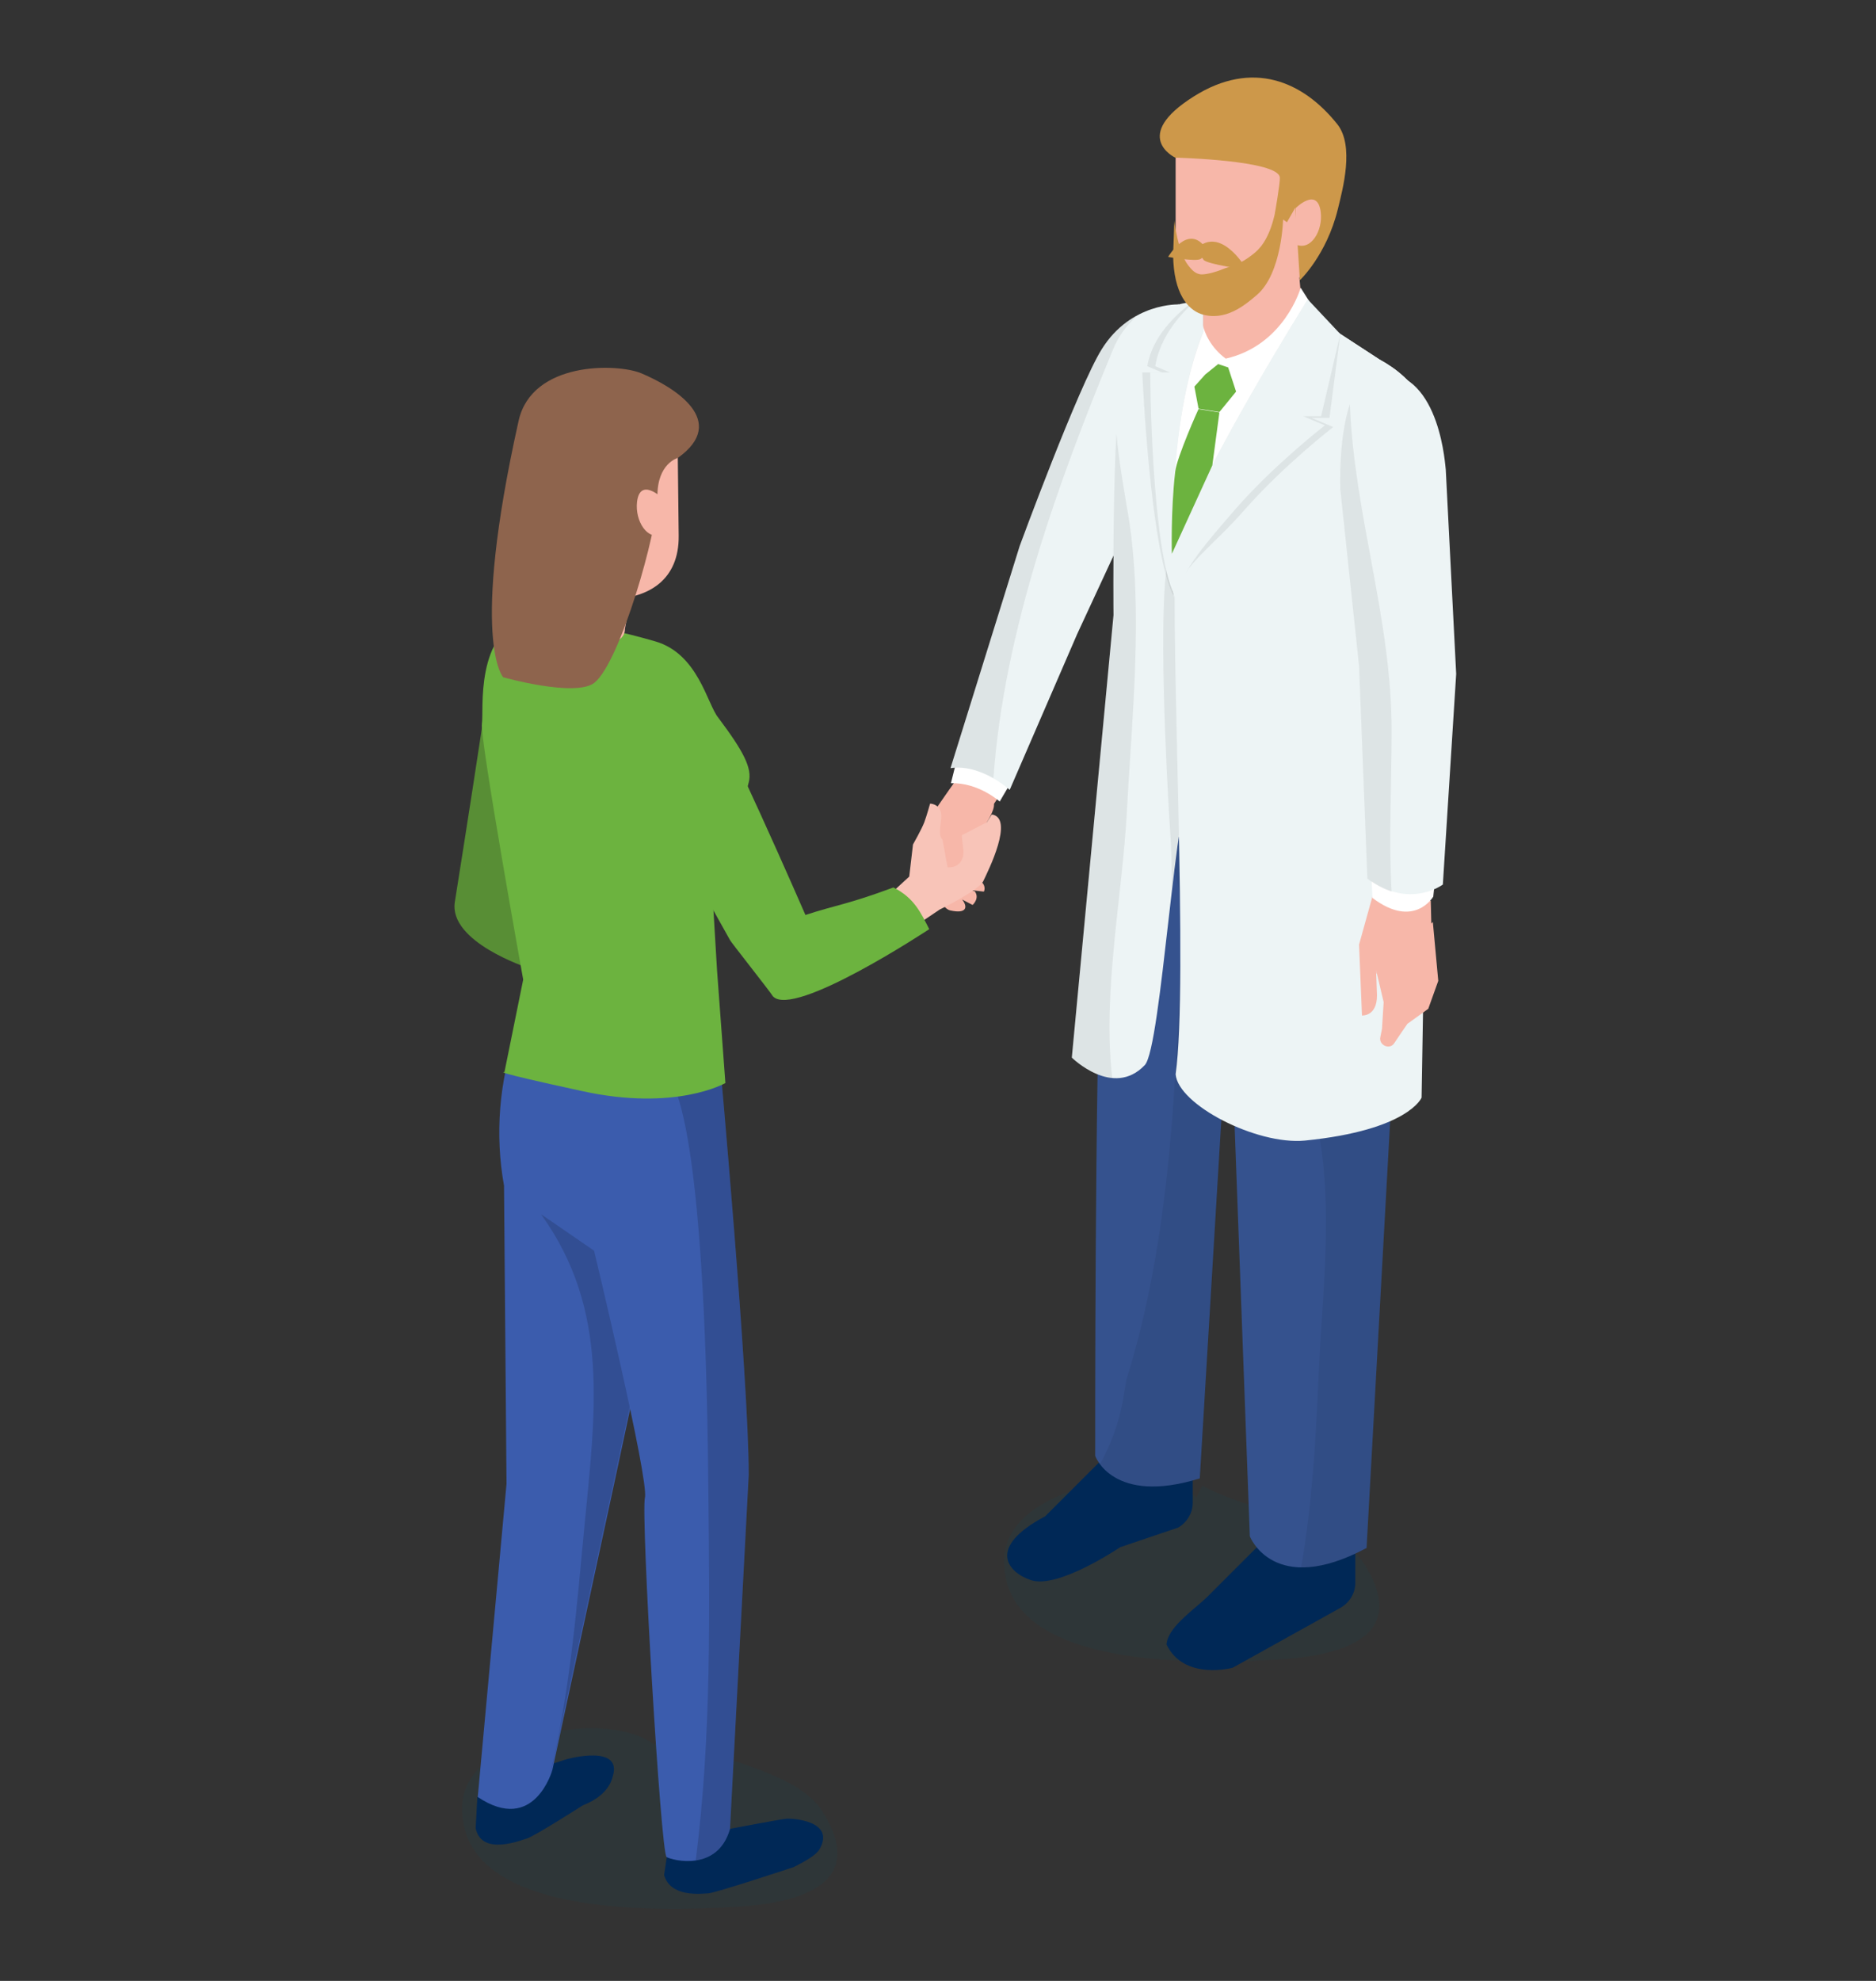 <?xml version="1.0" encoding="utf-8"?>
<!-- Generator: Adobe Illustrator 22.1.0, SVG Export Plug-In . SVG Version: 6.00 Build 0)  -->
<svg version="1.1" id="Layer_1" xmlns="http://www.w3.org/2000/svg" xmlns:xlink="http://www.w3.org/1999/xlink" x="0px" y="0px"
	 viewBox="0 0 450 475" style="enable-background:new 0 0 450 475;" xml:space="preserve">
<rect x="0" y="0" width="450" height="475" fill="#333333" stroke="none"/>
<style type="text/css">
	.st0{opacity:0.1;fill:#005866;}
	.st1{fill:#F7B7A9;}
	.st2{fill:#FFFFFF;}
	.st3{fill:#EDF4F5;}
	.st4{opacity:7.000000e-02;}
	.st5{fill:#002856;}
	.st6{fill:#35528E;}
	.st7{fill:#CD984A;}
	.st8{fill:#6CB33F;}
	.st9{fill:#F8C4B8;}
	.st10{fill:#588E35;}
	.st11{opacity:5.000000e-02;fill:#588E35;}
	.st12{fill:#3B5CAD;}
	.st13{opacity:0.15;}
	.st14{fill:#8E644D;}
</style>
<path class="st0" d="M288.4,356.2l-1.4,2.9c-11.3-8.9-45.4-2.4-46.1,14.4c-1.2,27.3,47.8,25.4,64.6,24.5c14-0.7,33.7-4.4,21.6-23.2
	C320.5,364.7,298.6,362.2,288.4,356.2z"/>
<path class="st0" d="M158.4,415.5l-1.4,2.9c-11.3-8.9-45.4-2.4-46.1,14.4c-1.2,27.3,47.8,25.4,64.6,24.5c14-0.7,33.7-4.4,21.6-23.2
	C190.5,424,168.7,421.5,158.4,415.5z"/>
<g>
	<g>
		<g>
			<path class="st1" d="M230.3,182.1l-1.5,5.7c0,0-7,9.7-7.3,11.3c-0.3,1.6,2.4,18.3,6.4,19.2c4,0.9,4.3-0.8,2.9-2.6l2.5,1.3
				c0,0,1.8-1.6,0.5-3.3l-2.2-0.4l4.4,0.5c0,0,0.8-1.4-1-2.7l-0.4-10.1l1.8-3.3c0,0,2.3-3.5,2-4.9l3.9-5.9
				C242.4,187,241.6,178.9,230.3,182.1z"/>
			<path class="st2" d="M229.2,183.4l-1.1,4.4c6.6-0.2,11.7,4.4,11.7,4.4l2.7-4.6C237,180.9,229.2,183.4,229.2,183.4z"/>
			<path class="st3" d="M279.7,104.1c-6.6-0.4,3.1-31.1,3.1-31.1s-11.5-0.5-18.5,10.7c-5.6,8.9-19.7,47.2-19.7,47.2l-16.6,53.3
				c7.3-1.1,14.2,5.2,14.2,5.2l16.2-37.4l12.2-26.3l14.8-21.7C283.6,104.1,281.7,104.2,279.7,104.1z"/>
			<path class="st4" d="M264.3,83.7c-5.6,8.9-19.7,47.2-19.7,47.2l-16.6,53.3c3.9-0.6,7.6,0.9,10.3,2.4
				c2.5-35.3,15.7-71.4,28.6-102.6c1.4-3.5,3.5-6.2,5.9-8.3C269.8,77.2,266.8,79.7,264.3,83.7z"/>
			<path class="st5" d="M289.7,382.8c-2.8,2.8-9,6.9-9.8,10.9l-0.1,0.6c4.2,8.8,15.9,5.6,15.9,5.6l25.9-14.4
				c2.1-1.2,3.5-3.5,3.5-5.9v-8.5l-20.6-3.1L289.7,382.8z"/>
			<path class="st5" d="M250.7,363.6c-14,7.4-9.1,13.4-3.4,15.3c6.5,2.2,21.4-7.9,21.4-7.9l13.9-4.7c2.1-1.2,3.5-3.5,3.5-5.9v-8.5
				l-20.6-3.1L250.7,363.6z"/>
			<path class="st6" d="M279.9,191.9c-6.4-3.1-9.1,0.8-15.8-3.1c0,0,0.4,30.1,0,38.2c-1.5,32-1.4,122.1-1.4,122.1s4.2,11.9,25.1,5.4
				l7.1-118.1l4.9,132c0,0,5.7,14.7,28,2.8l9.7-175.4C337.2,195.9,297,200.3,279.9,191.9z"/>
			<path class="st4" d="M279.9,191.9c-5-2.5-7.9-0.6-12.1-1.6c9.5,6.2,16.1,16.9,15.6,32c-1.2,35.1-2.3,73.8-13.2,108.5
				c-0.3,1.8-0.6,3.6-0.9,5.3c-1,5.4-2.9,10.4-5.4,14.9c2.3,3.1,8.6,8.2,24,3.5l5-83.2c0.1-11.6,0.5-23.2,1.6-34.7
				c0-0.5,0.6-2.1,1.2-4c8.6,7.9,15.2,18,18.4,29.2c6.6,22.8,3.2,45,2.2,68.2c-0.7,15.8-1.6,31.1-4.2,45.9c4,0.1,9.1-1.1,15.7-4.6
				l9.7-175.4C337.2,195.9,297,200.3,279.9,191.9z"/>
			<path class="st2" d="M330.9,86.2l-18.4-12l-11.4-2h-9.7c-0.4,1.4-1.3,2.6-2.7,3.7c-4.7,3.3-10,5.3-15.5,7.1
				c-3.9,20.4-2.6,39.9-1.9,60.9c0.5,16.7-0.2,33.4-2.5,49.8c4.8,3.6,14,8.4,30.8,10.7c30.6,4.1,32.2-9.8,32.2-9.8l11.8-86.3
				C344.2,98.3,339.7,91,330.9,86.2z"/>
			<path class="st3" d="M269.6,89.3c-3,9.3-2.5,58.2-2.5,58.2l-10,106.1c0,0,9.9,9.8,17.5,1.8c4-4.2,7.4-66.2,11.5-68.3
				c-0.2-15.5-0.2-31-0.1-46.4c0.1-11.6-4.2,5.8-4.8-5.7c-0.6-11.5-2-45,8-62.7C275.8,72.2,272.6,79.7,269.6,89.3z"/>
			<path class="st4" d="M285.9,140.7c0.1-11.6-4.2,5.8-4.8-5.7c-0.1-1.5-0.2-3.4-0.2-5.5c-0.6,3.2-1.1,6.5-1.4,9.8
				c-1.5,17.5,1,57.7,1.2,60.1c0.3,4.5,0.4,9.2,0.4,13.8c1.6-13.4,3.2-25.1,4.9-26C285.8,171.7,285.8,156.2,285.9,140.7z"/>
			<path class="st4" d="M267.8,104c-1,17.7-0.7,43.5-0.7,43.5l-10,106.1c0,0,4.5,4.4,9.7,4.9c-2.4-20.4,2.4-43.5,3.5-63.8
				c1.2-22.8,4-48.2,0.4-70.8C269.6,117.4,268.4,110.7,267.8,104z"/>
			<path class="st3" d="M330.9,86.2l-15.8-10.3c-3.4,5.4-6.8,10.9-10.4,16.2c-2.9,4.4-22.4,39.8-22.4,39.8s0-0.4,0-1
				c-0.1,0.2-0.2,0.4-0.3,0.5c-1.3,22.2,3.1,104.2,0,126.2c0.6,7.3,19.4,17,31,15.9c24.9-2.5,28-10.3,28-10.3l2.6-154.9
				C344.2,98.3,339.7,91,330.9,86.2z"/>
			<path class="st1" d="M329.9,212.1l0.3,21.3l0,0.1c1.6-0.3,3.3-0.4,4.9-0.3c0.7,0,1.3,0,2-0.1c2.8-0.6,3.6-0.8,6.5-1.2l-0.4-15.9
				L329.9,212.1z"/>
			<path class="st1" d="M330.4,210.7l-4.4,15.8l0.7,17c0,0,3.6,0.3,3.6-4.8l-0.2-5.9l3.5-2.5L330.4,210.7z"/>
			<path class="st2" d="M343,209.4c-4.5,1.9-10.2,1.5-14.1-1.3l0.3,7.2c10,7.6,14.6-0.3,14.6-0.3l0.6-5.8l0,0
				C343.9,209.3,343.4,209.3,343,209.4z"/>
			<path class="st3" d="M331.3,89.3c-11,0-9.8,27.9-9.8,27.9l4.5,42.4l2,51c10,7.6,18.1,1.5,18.1,1.5l3.2-50.5l-2.5-49
				C346.7,112.6,345.7,89.4,331.3,89.3z"/>
			<path class="st4" d="M323.8,96.9c-2.8,8.3-2.3,20.4-2.3,20.4l4.5,42.4l2,51c2,1.5,4,2.5,5.8,3.1c-0.7-12.6,0-25.3,0-38.4
				C333.9,148.6,324.8,123.5,323.8,96.9z"/>
			<path class="st1" d="M288.1,55.6v20c0,6.7,5.5,12.2,12.2,12.2c6.7,0,12.2-5.5,12.2-12.2l-1.8-20H288.1z"/>
			<path class="st1" d="M330.1,232.7l1.8,7.6l-0.4,6.4l-0.4,2c-0.4,1.9,2.2,3.1,3.3,1.5c0.3-0.5,3.2-4.7,3.2-4.7l5-3.6l2.4-6.7
				l-1.3-14.1L330.1,232.7z"/>
			<path class="st2" d="M294,86l3,9.5c0,0,13.9-2.3,20.3-18.1L312,69C312,69,308.1,82.8,294,86z"/>
			<path class="st2" d="M288.1,73c-4.8,4.8-1.6,19.7-1.6,19.7C288,90.2,294,86,294,86C286.9,80.6,288.1,73,288.1,73z"/>
			<path class="st4" d="M321.5,80.1l-7.8-8.3c-10.3,16.6-27.5,45.8-32.8,61.6c-0.9,2.7,0.5,9.4,0.5,9.4c2.8-7.7,9.5-11.8,17.1-20.5
				c9.5-10.8,21.3-19.9,21.3-19.9l-5.2-2.2h4.3L321.5,80.1z"/>
			<path class="st3" d="M321.5,80.1l-7.8-8.3c-10.3,16.6-27.5,45.8-32.8,61.6c-0.9,2.7,0.8,9.9,0.8,9.9c2.8-7.7,7.2-12.6,14.8-21.4
				c9.5-10.8,21.3-19.9,21.3-19.9l-5.2-2.2h4.3L321.5,80.1z"/>
			<path class="st4" d="M275.2,87.8l3.5,1.5H274c0,0,1.8,42,7.4,53.4c0,0-2.7-38.3,7.3-63.2v-8.8C288.7,70.7,277,77.2,275.2,87.8z"
				/>
			<path class="st3" d="M277.1,87.8l3.5,1.5h-4.7c0,0,0.2,42,5.8,53.4c0,0-3-38.3,6.9-63.2v-8.8C288.7,70.7,278.9,77.2,277.1,87.8z"
				/>
			<path class="st1" d="M281.9,59.9c0,10.4,5.2,14.9,15.1,14.9c0,0,18.3-5.7,18.3-15.9l2.1-18.9l-35.4-6.3V59.9z"/>
			<path class="st7" d="M286.4,23.1c-15.3,9.6-4.5,14.7-4.5,14.7s24.9,0.6,25.1,4.8c0.1,1.2-1.2,8.6-1.2,8.6l2.9,2.1l2-3.5l1.1,17.4
				c0,0,6.4-6,9.1-17c1.2-4.9,4-15.2-0.1-20.4C312.5,19.4,300.4,14.3,286.4,23.1z"/>
			<path class="st1" d="M310.8,49.9v8.7c3.6,1.7,6.6-3.3,6-7.8C316,44.7,310.8,49.9,310.8,49.9z"/>
			<polygon class="st8" points="292.2,87.3 289.1,89.8 286.5,92.7 287.5,98 292.5,98.8 296.5,93.9 294.6,88.1 			"/>
			<path class="st8" d="M281.9,113.1c-1.1,9.6-0.8,19.7-0.8,19.7l9.7-21.2l1.7-12.7l-5-0.8C287.5,98,282.3,109.6,281.9,113.1z"/>
			<path class="st9" d="M237.9,195.3l-1.2,1.9c-2.9,1.4-8.4,4.6-9.7,4.5c-2.8-0.3-0.8-4.8-1.3-6.9c-0.5-2.1-2.6-2.1-2.6-2.1
				s-0.8,2.9-1.4,4.5c-0.6,1.6-2.7,5.3-2.7,5.3l-0.9,7.7l-4.8,4.4l6.6,7.2l5.5-3.7c0,0,9.5-4.6,10.5-6.9
				C237,208.9,243.4,196.1,237.9,195.3z"/>
			<path class="st1" d="M226.2,202l1.1,6c4.2,0.1,3.8-4,3.8-4l-0.4-3.6c0-0.7,0.5-1.2,1.2-1.5c5.9-2.3,6.5-6.1,6.5-6.1
				s-9.4,1.5-12.4,3.9C225.3,197.4,226.2,201.7,226.2,202z"/>
		</g>
	</g>
</g>
<path class="st7" d="M301,60.6c-3.9,3.2-5.9,3.2-7.6,3.9c-1.6,0.7-3.9,1.3-5.1,1.3c-1.6,0-2.6-1.3-3.3-2.2
	c-2.5-3.2-3.3-10.7-3.3-10.7l-0.3,8.2c0.1,9.4,3.6,13.1,6.7,14.2c5.8,1.9,10.6-2.2,13.3-4.5c6.2-5.2,6.4-18.6,6.4-18.6l-1.9-1.4
	C304.7,56.4,302.8,59.1,301,60.6z"/>
<path class="st7" d="M287.6,59.1c-0.6,0.5,0.3,2.1,1.1,3.2c0.9,1.1,10.4,2.4,10.4,2.4S293.4,54.6,287.6,59.1z"/>
<path class="st7" d="M280.2,61.6c0,0,6.6,1.2,7.8,0.5c1.1-0.7,1.5-2.2,1.1-2.8C284.9,53.6,280.2,61.6,280.2,61.6z"/>
<g>
	<g>
		<path class="st10" d="M118.9,152.5c0,0-3.4,23.6-9.8,63.8c-1.5,9.6,17.6,15.8,17.6,15.8l-0.4-25.9L118.9,152.5z"/>
		<path class="st11" d="M121.9,173.6c-1.6,17-4.9,33.6-10,50c5,5.4,14.9,8.6,14.9,8.6l-0.4-25.9L121.9,173.6z"/>
		<path class="st5" d="M188.7,436.1c-1.3,0.1-12.9,2.3-12.9,2.3l-15.3,3.2l-1.2,8c1.5,5.4,8.8,4.5,10.6,4.4
			c1.8-0.1,20.5-6.3,20.5-6.3c2.8-1.4,5.4-2.9,6.2-4.3C200.5,436.5,189.8,436,188.7,436.1z"/>
		<path class="st5" d="M135.4,422c-1.3,0.4-6.8,2.2-6.8,2.2l-14.1,6.7l-0.4,7.5c1.4,6.7,10.8,2.9,12.4,2.4
			c1.7-0.5,13.3-7.9,13.3-7.9c5.6-2.2,6.8-5.4,7.2-7C149.3,418.3,136.5,421.6,135.4,422z"/>
		<path class="st12" d="M123.8,247.6c-4.1,11.8-5.1,24.5-2.9,36.7l0.6,71.5l-6.9,75.1c13.6,9.1,17.9-6.5,17.9-6.5l14.7-68.1l21-97.9
			l-42.5-15.7L123.8,247.6z"/>
		<path class="st13" d="M128.7,287.3c-1.7,0.3,2.7,4.4,1.1,3.9c16.6,23.1,13,47.4,10.3,75.7c-1.7,18-3.4,38.9-8.1,58.4
			c0.2-0.5,0.3-0.9,0.3-0.9l14.7-68.1l15.9-74.2c-9.9,2-20,3.4-30,5.2C131.4,287.6,130,287.6,128.7,287.3z"/>
		<path class="st12" d="M156.1,264l-32.8,22.7l19.2,13.2c0,0,13.2,54.9,12.2,59.2c-1,4.3,3.8,85.4,5.2,86.2
			c1.4,0.8,12.2,3.6,15.2-6.7l4.5-85c0-22.8-7-100-7-100L156.1,264z"/>
		<path class="st13" d="M162,260.3c-0.7,2.2,7.1,6.9,7.9,95.9c0.3,30.2,0.8,59.8-3,89.8c0,0,0,0.1,0,0.1c3.2-0.5,6.7-2.4,8.2-7.5
			l4.5-85c0-22.8-7-100-7-100L162,260.3z"/>
		<path class="st8" d="M157.2,153.8c-15.7-4.6-30.5-6-30.5-6c-12.9,4-10.6,22.6-11.1,25.7c-0.6,3.1,9.9,61.4,9.9,61.4l-4.5,22.2
			c0,0-4.1-0.4,18.5,4.5c22.6,5,34.5-1.9,34.5-1.9l-2-27l-1.8-30.1c0,0,7.6-7.5,9.4-15c0.9-3.4-1.3-7.5-7.3-15.5
			C169.6,168.8,167.5,156.8,157.2,153.8z"/>
		<path class="st8" d="M214.3,212.8c-11,4.1-13.8,4.2-21.1,6.6c-6.4-14.7-25-56.5-28.6-59.4c-18.9-15.5-19.4,9.6-13.3,22
			c3.6,7.4,16.2,29.8,23.8,43.4c-0.1,0.1,9.5,12.2,10.3,13.5c5,5.4,37.5-16.1,37.5-16.1C220.9,218.9,219.3,215.3,214.3,212.8z"/>
		<path class="st1" d="M130.6,148.2c0.1,6.8,19.4,9.3,19.3,2.6l4.7-25l-22.7,0.3L130.6,148.2z"/>
		<path class="st1" d="M125.1,109.1l2.3,18.9c0.1,10.2,18.5,15.7,18.5,15.7c9.9-0.1,17-4.8,16.9-15.2l-0.3-26.3L125.1,109.1z"/>
		<path class="st14" d="M153.8,89.5c-5.8-2.4-26.2-2.9-29.4,11.4c-11.8,52.9-3.7,61.5-3.7,61.5s17.4,4.9,21.9,1.3
			c6.2-5,15.2-36.6,15.1-44.6c-0.1-8,4.9-9.3,4.9-9.3C174.9,101,161.9,92.9,153.8,89.5z"/>
		<path class="st1" d="M152.8,120.4c-0.5,4.5,2.5,9.4,6.1,7.7l-0.1-8.7C158.8,119.4,153.5,114.3,152.8,120.4z"/>
	</g>
</g>
</svg>
